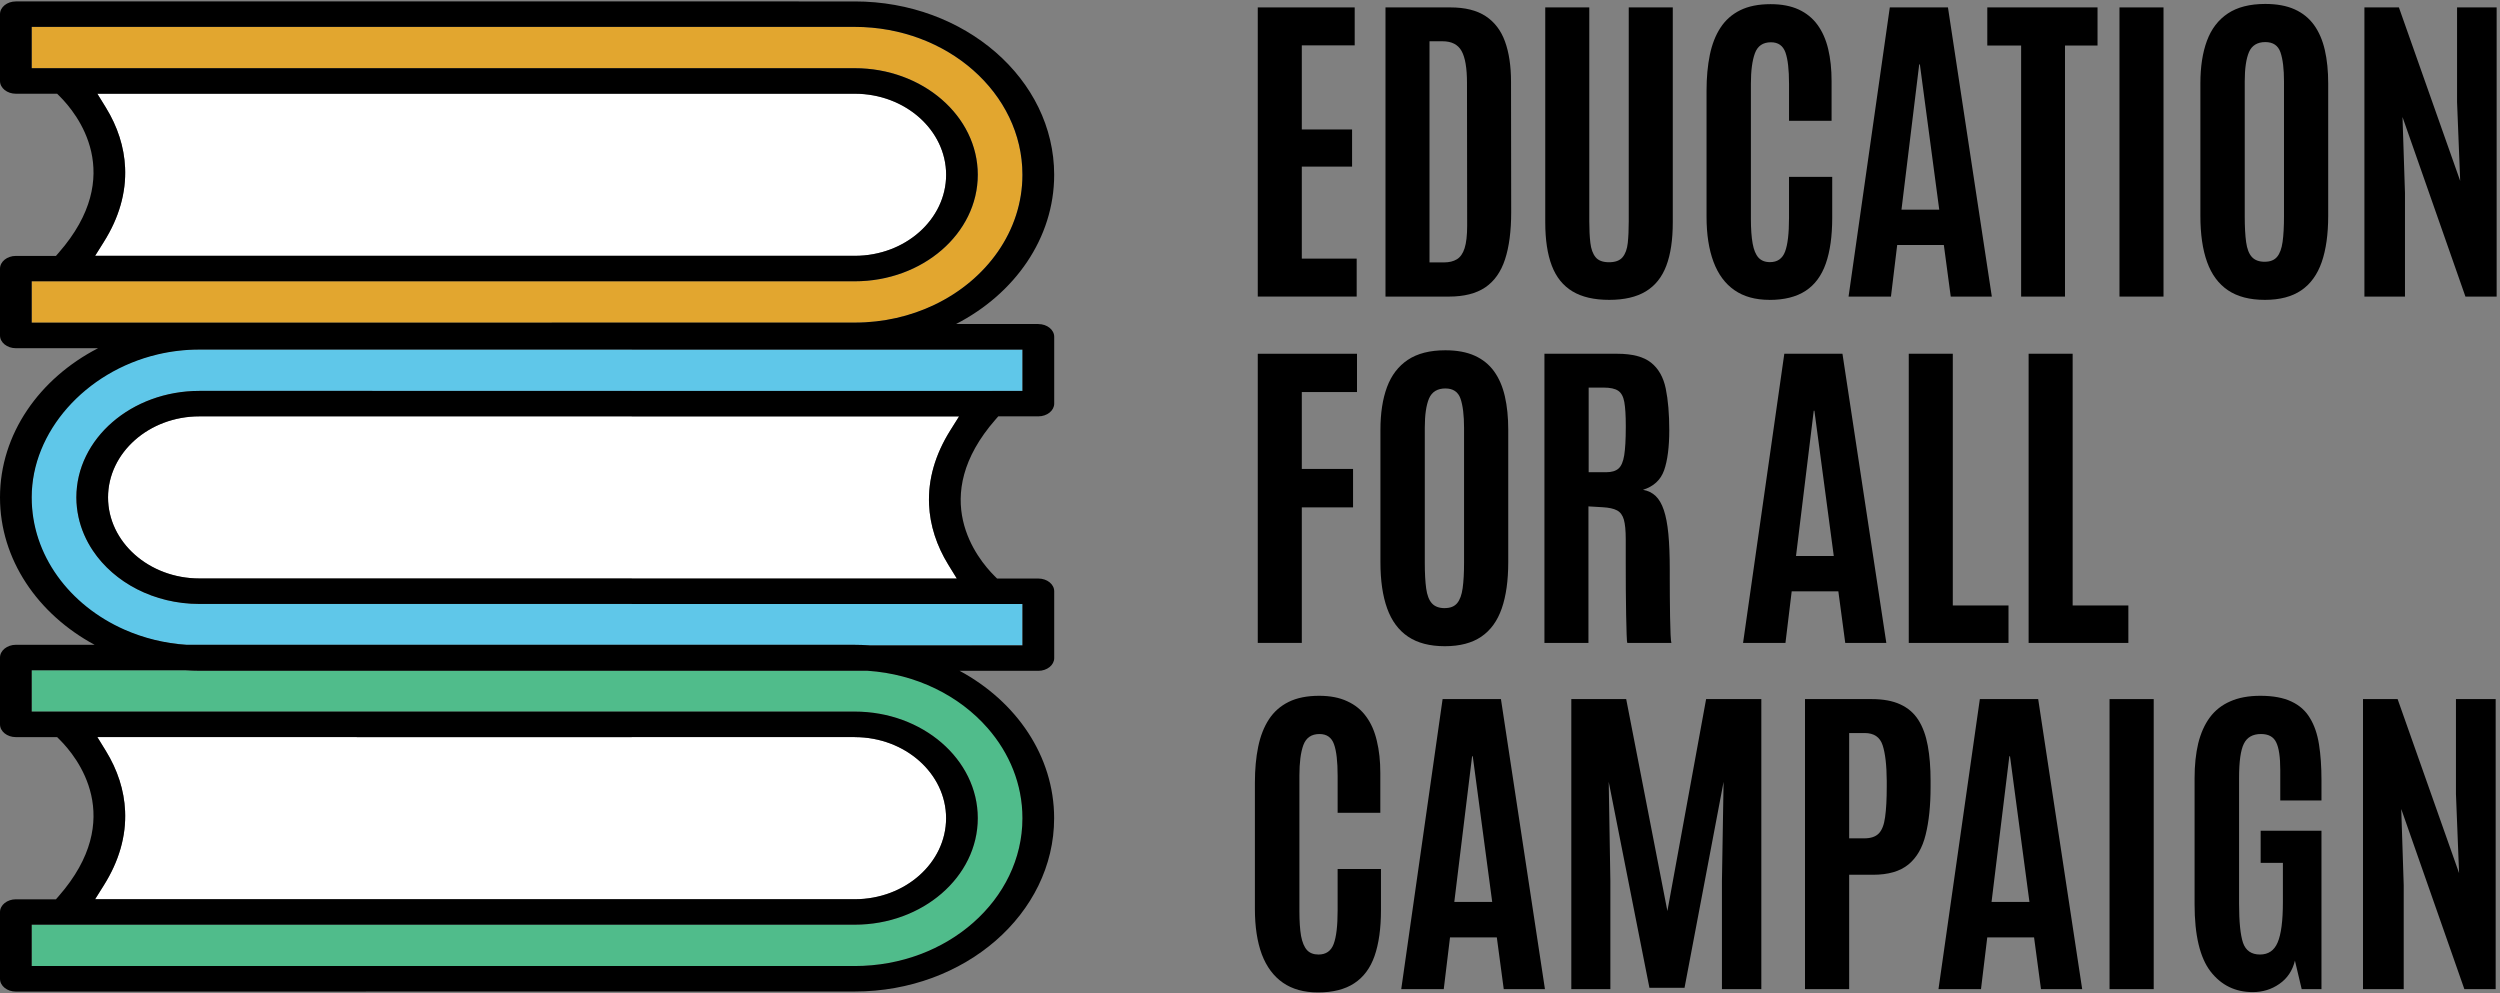 <?xml version="1.0" encoding="UTF-8"?>
<svg id="Layer_1" data-name="Layer 1" xmlns="http://www.w3.org/2000/svg" version="1.1" viewBox="0 0 861 342">
  <rect x="0" y="0" width="861" height="342" fill="#808080" stroke="none"/>
  <defs>
    <style>
      .cls-1 {
        fill: #000;
      }

      .cls-1, .cls-2, .cls-3, .cls-4, .cls-5 {
        stroke-width: 0px;
      }

      .cls-2 {
        fill: #50bc8b;
      }

      .cls-3 {
        fill: #e2a62f;
      }

      .cls-4 {
        fill: #5fc7e9;
      }

      .cls-5 {
        fill: #fff;
      }
    </style>
  </defs>
  <g>
    <g>
      <g>
        <path class="cls-5" d="M325.847,60.194c0-15.384-14.12-27.914-31.461-27.914H33.526l2.922,4.743c4.063,6.605,6.306,13.563,6.632,20.684v-.014c.394,8.63-2.066,17.259-7.339,25.644l-2.99,4.77h261.634c17.355,0,31.461-12.53,31.461-27.914Z"/>
        <path class="cls-5" d="M122.867,309.692h94.709v.001h76.797c17.355,0,31.461-12.53,31.461-27.914,0-15.384-14.12-27.914-31.461-27.914v-.014h-76.797v.014h-94.709v-.014H33.526l2.922,4.743c4.063,6.605,6.306,13.563,6.632,20.684.394,8.63-2.066,17.259-7.339,25.644l-2.99,4.771h90.115v-.001Z"/>
        <path class="cls-5" d="M330.305,143.405h-112.729v-.013H68.671c-17.341,0-31.461,12.53-31.461,27.914,0,15.384,14.12,27.914,31.461,27.914h148.905v.027h111.954l-2.922-4.743c-4.063-6.605-6.306-13.563-6.632-20.684-.394-8.63,2.066-17.26,7.339-25.645l2.99-4.77Z"/>
      </g>
      <g>
        <path class="cls-3" d="M294.373,9.259H10.912v14.242h283.461c22.627,0,41.175,15.44,42.318,34.798.037.623.055,1.251.055,1.882,0,20.235-19.012,36.693-42.373,36.693H25.861l-0.0 0h-14.949v14.243h206.65v.013h76.811c31.841,0,57.758-22.845,57.758-50.922s-25.903-50.949-57.758-50.949Z"/>
        <path class="cls-2" d="M305.398,231.802c-.246-.042-.492-.085-.739-.124-.461-.071-.927-.132-1.392-.194-1.491-.204-2.994-.376-4.519-.477h-.012c-.006-0-.012-.001-.018-.001H68.671c-1.583,0-3.152-.068-4.722-.162h-.001c-.007-0-.014-.001-.021-.001h-.014c-.059-.004-.118-.009-.178-.013h-15.828l.005.013H10.912v14.242h115.094v.001h91.556v-.001h76.811c23.359,0,42.37,16.455,42.374,36.687-.004,20.233-19.015,36.686-42.374,36.686H10.912v14.242h206.65v.014h76.811c31.841,0,57.758-22.845,57.758-50.922,0-25.948-20.144-45.592-46.733-49.99Z"/>
        <path class="cls-4" d="M349.032,120.384H126.006v-.014h-57.336c-31.841,0-57.758,22.845-57.758,50.922,0,26.182,20.507,45.952,47.453,50.111.119.019.237.042.357.06.176.026.354.046.53.07,1.664.242,3.348.432,5.056.544h-.001c1.44.095,2.895.163,4.362.163h.002c-1.468,0-2.922-.068-4.362-.163h230.064c1.604,0,3.18.068,4.743.163.124.007.246.019.369.027h35.175l.047-.027h17.41v-14.243H122.867v.001h-54.196c-.881,0-1.754-.031-2.622-.077-.252-.013-.503-.033-.754-.05-.65-.045-1.297-.102-1.939-.172-.238-.026-.476-.049-.712-.079-.854-.106-1.703-.227-2.54-.377h-0c-.839-.15-1.666-.328-2.486-.52-.206-.048-.411-.101-.616-.152-.658-.164-1.309-.34-1.954-.53-.172-.051-.346-.099-.517-.152-1.628-.501-3.211-1.086-4.741-1.749-.131-.057-.261-.116-.392-.174-.683-.304-1.356-.622-2.017-.956-.081-.041-.163-.08-.244-.122-1.52-.781-2.98-1.642-4.371-2.576-.052-.035-.103-.071-.155-.106-2.119-1.437-4.078-3.042-5.847-4.797-.001-.001-.001-.001-.002-.002-1.793-1.779-3.392-3.708-4.767-5.763l.002.005c-2.351-3.51-4.049-7.385-4.95-11.504l.002.005c-.242-1.106-.429-2.23-.556-3.368-.003-.03-.005-.061-.008-.092-.058-.537-.105-1.077-.136-1.62-.017-.314-.02-.63-.028-.946-.007-.272-.023-.542-.023-.815,0,.002-0.0.004-0.0.007v-.013c0,.002 0.0.004 0.0.006.004-20.232,19.015-36.686,42.373-36.686h148.905v.014h124.11l.007-.014h10.438v-14.242h-3.099Z"/>
      </g>
    </g>
    <path class="cls-1" d="M343.8,143.392h13.807c3.003,0,5.463-1.971,5.463-4.39v-23.008c0-2.419-2.446-4.389-5.463-4.389l-.014-.014h-28.335c20.209-10.396,33.799-29.545,33.799-51.397-.014-32.915-30.809-59.701-68.684-59.701H5.463C2.446.493,0,2.464,0,4.883v23.008c0,2.419,2.446,4.39,5.463,4.39h14.215l.911.911c5.857,5.844,23.144,27.017-.394,53.884l-.924,1.06H5.463c-3.003,0-5.463,1.971-5.463,4.39v23.008c0,2.419,2.446,4.39,5.463,4.39h28.309C13.578,130.335,0,149.463,0,171.305c0,21.409,13.035,40.223,32.577,50.759H5.463c-3.017.014-5.463,1.984-5.463,4.403v23.008c0,2.419,2.446,4.39,5.463,4.39h14.215l.911.91c5.857,5.844,23.144,27.017-.394,53.885l-.924,1.06H5.463c-3.003,0-5.463,1.97-5.463,4.389v23.008c0,2.419,2.446,4.39,5.463,4.39h120.543v-.028h168.367c37.862,0,68.67-26.786,68.67-59.701,0-21.398-13.024-40.207-32.552-50.744h27.116c3.003,0,5.463-1.971,5.463-4.39v-23.008c0-2.419-2.446-4.389-5.463-4.389h-14.215l-.911-.911c-5.857-5.844-23.143-27.017.394-53.884l.925-1.06ZM10.913,111.116v-14.243h283.46c23.361,0,42.373-16.458,42.373-36.693s-19.012-36.693-42.373-36.693H10.913v-14.229h283.46c31.841,0,57.757,22.845,57.757,50.922,0,19.356-12.319,36.223-30.404,44.835-8.148,3.88-17.464,6.087-27.353,6.087h-76.811v.014H10.913ZM43.08,57.693v.014c-.326-7.121-2.569-14.079-6.632-20.684l-2.922-4.743h260.859c17.341,0,31.461,12.53,31.461,27.914,0,15.384-14.106,27.914-31.461,27.914H32.752l2.99-4.77c5.273-8.385,7.733-17.015,7.339-25.644ZM340.168,250.788c7.497,8.59,11.963,19.337,11.963,30.99,0,28.077-25.917,50.922-57.758,50.922h-.001l-0.0 0-.001-0H10.913v-14.242h283.46c23.361,0,42.374-16.457,42.374-36.693,0-20.235-19.013-36.693-42.374-36.693h-76.811v.014h-91.556v-.014H10.913v-14.242h52.822c.064.004.128.01.192.014h.022c1.57.094,3.139.162,4.722.162h230.046c.006 0.0.012.001.018.001h.012c16.84,1.116,31.686,8.629,41.42,19.781ZM43.08,279.278c-.326-7.121-2.569-14.079-6.632-20.684l-2.922-4.743h89.341v.014h94.709v-.014h76.797v.014c17.341,0,31.461,12.53,31.461,27.914,0,15.384-14.106,27.914-31.461,27.914h-76.797v-.001h-94.709v.001H32.752l2.99-4.771c5.273-8.385,7.733-17.014,7.339-25.644ZM217.576,134.64v-.014H68.671c-23.359,0-42.369,16.455-42.373,36.686 0,2.338.266,4.622.751,6.84.901,4.115,2.597,7.986,4.946,11.494,7.338,10.96,21.026,18.353,36.677,18.353h148.905v.027h134.568v14.242h-52.659c-.123-.008-.246-.02-.369-.027h.014c-1.577-.095-3.153-.163-4.743-.163H64.309c1.44.095,2.895.163,4.362.163h-.002c-1.468,0-2.922-.068-4.362-.163h.001c-7.657-.506-14.898-2.342-21.439-5.234-18.928-8.368-31.956-25.632-31.956-45.539,0-22.578,18.415-43.273,43.271-49.217,4.631-1.107,9.485-1.704,14.486-1.704h148.906v.013h134.568v14.243h-134.568ZM319.976,173.82c.326,7.121,2.569,14.079,6.632,20.684l2.922,4.743h-111.954v-.027H68.671c-17.341,0-31.461-12.53-31.461-27.914,0-15.384,14.12-27.914,31.461-27.914h148.905v.013h112.729l-2.99,4.77c-5.273,8.385-7.733,17.015-7.339,25.645Z"/>
  </g>
  <g>
    <g>
      <path class="cls-1" d="M433.174,102.144V2.553h33.382v13.068h-18.216v28.967h17.314v12.79h-17.314v31.689h18.898v13.068h-34.064v.009Z"/>
      <path class="cls-1" d="M477.164,102.144V2.553h22.353c5.056,0,9.108,1.011,12.167,3.025,3.058,2.022,5.274,4.929,6.647,8.746,1.374,3.808,2.065,8.409,2.065,13.81l.059,44.925c0,6.53-.708,11.948-2.124,16.27-1.415,4.322-3.69,7.533-6.816,9.647-3.134,2.115-7.296,3.168-12.503,3.168h-21.848ZM492.33,90.373h4.98c1.769,0,3.252-.354,4.44-1.078,1.188-.716,2.073-1.989,2.662-3.817.582-1.828.877-4.423.877-7.777l-.059-49.172c0-5.089-.624-8.754-1.871-10.979-1.247-2.224-3.429-3.337-6.563-3.337h-4.474v76.159h.008Z"/>
      <path class="cls-1" d="M554.2,103.273c-5.165,0-9.378-.969-12.622-2.916-3.244-1.946-5.62-4.886-7.128-8.83-1.508-3.943-2.266-8.931-2.266-14.964V2.553h15.166v73.732c0,2.789.126,5.241.37,7.355.245,2.115.843,3.758,1.787,4.921.943,1.171,2.485,1.753,4.642,1.753,2.157,0,3.707-.573,4.668-1.727.96-1.154,1.559-2.78,1.786-4.895.228-2.115.337-4.584.337-7.415V2.553h15.166v74.01c0,6.033-.741,11.029-2.233,14.964-1.491,3.943-3.85,6.884-7.069,8.83-3.218,1.947-7.423,2.916-12.587,2.916h-.017Z"/>
      <path class="cls-1" d="M609.395,103.273c-4.828,0-8.847-1.112-12.049-3.337-3.21-2.224-5.611-5.477-7.212-9.757-1.601-4.28-2.402-9.462-2.402-15.528V31.251c0-4.567.38-8.678,1.129-12.335.75-3.657,1.98-6.791,3.682-9.395,1.702-2.604,3.96-4.6,6.791-5.999,2.831-1.399,6.32-2.09,10.465-2.09,3.775,0,6.985.615,9.647,1.837,2.663,1.23,4.828,2.991,6.505,5.291,1.677,2.3,2.907,5.081,3.682,8.35.775,3.261,1.163,6.934,1.163,11.004v13.692h-14.652v-12.731c0-4.904-.413-8.518-1.247-10.835-.835-2.317-2.486-3.48-4.98-3.48-2.755,0-4.592,1.255-5.519,3.766-.927,2.511-1.39,6.008-1.39,10.498v46.509c0,3.471.202,6.311.598,8.518s1.062,3.825,2.006,4.87c.943,1.036,2.266,1.559,3.96,1.559,2.561,0,4.297-1.205,5.207-3.623.901-2.41,1.356-6.243,1.356-11.484v-14.256h14.88v14.088c0,6.302-.733,11.551-2.208,15.756-1.474,4.204-3.8,7.347-6.985,9.42-3.185,2.072-7.33,3.109-12.419,3.109l-.008-.017Z"/>
      <path class="cls-1" d="M636.643,102.144l14.205-99.591h20.028l15.107,99.591h-14.147l-2.376-17.77h-16.067l-2.149,17.77h-14.601ZM654.859,72.208h13.017l-6.673-50.023h-.227l-6.109,50.023h-.008Z"/>
      <path class="cls-1" d="M696.076,102.144V15.68h-11.652V2.553h37.966v13.127h-11.207v86.464h-15.107Z"/>
      <path class="cls-1" d="M729.949,102.144V2.553h15.166v99.591h-15.166Z"/>
      <path class="cls-1" d="M779.987,103.273c-5.165,0-9.386-1.095-12.647-3.286-3.261-2.191-5.671-5.435-7.212-9.732-1.551-4.297-2.317-9.622-2.317-15.958V28.749c0-5.729.749-10.642,2.266-14.711,1.508-4.078,3.901-7.204,7.187-9.394,3.286-2.191,7.583-3.286,12.9-3.286,3.993,0,7.372.624,10.127,1.87,2.755,1.247,4.98,3.05,6.673,5.401,1.694,2.359,2.932,5.224,3.708,8.602.775,3.379,1.162,7.212,1.162,11.518v45.549c0,6.336-.741,11.653-2.233,15.958-1.491,4.297-3.842,7.549-7.043,9.732-3.21,2.191-7.398,3.286-12.563,3.286h-.008ZM779.987,90.146c1.887,0,3.303-.564,4.246-1.693.944-1.129,1.576-2.856,1.896-5.173.32-2.317.48-5.249.48-8.796V28.074c0-4.339-.404-7.684-1.213-10.043-.809-2.359-2.553-3.539-5.232-3.539-2.68,0-4.618,1.137-5.603,3.421-.978,2.283-1.475,5.654-1.475,10.102v46.459c0,3.623.16,6.589.48,8.914.321,2.317.978,4.027,1.98,5.123,1.003,1.095,2.478,1.643,4.441,1.643v-.008Z"/>
      <path class="cls-1" d="M814.303,102.144V2.553h11.88l21.107,59.754-1.079-27.164V2.553h13.633v99.591h-10.751l-21.671-61.844.851,26.145v35.707h-13.978l.008-.008Z"/>
      <path class="cls-1" d="M433.174,221.425v-99.591h34.174v13.187h-19.008v26.481h17.651v13.237h-17.651v46.678h-15.166v.008Z"/>
      <path class="cls-1" d="M497.596,222.554c-5.165,0-9.386-1.095-12.647-3.286-3.26-2.191-5.67-5.434-7.212-9.731-1.55-4.297-2.317-9.622-2.317-15.958v-45.549c0-5.73.758-10.642,2.266-14.711,1.509-4.078,3.901-7.204,7.187-9.395,3.286-2.19,7.583-3.286,12.9-3.286,4.002,0,7.372.624,10.128,1.871,2.755,1.247,4.979,3.05,6.673,5.4,1.693,2.36,2.932,5.224,3.707,8.603.775,3.379,1.163,7.212,1.163,11.518v45.549c0,6.336-.742,11.652-2.233,15.958-1.491,4.297-3.842,7.549-7.044,9.731-3.21,2.191-7.398,3.286-12.563,3.286h-.008ZM497.596,209.427c1.887,0,3.303-.564,4.247-1.693.943-1.13,1.575-2.857,1.895-5.174.321-2.317.481-5.249.481-8.796v-46.4c0-4.339-.405-7.684-1.214-10.043s-2.553-3.539-5.232-3.539c-2.679,0-4.617,1.138-5.603,3.421-.977,2.283-1.474,5.653-1.474,10.102v46.459c0,3.623.16,6.589.48,8.914.32,2.317.977,4.028,1.98,5.123,1.002,1.095,2.477,1.643,4.44,1.643v-.017Z"/>
      <path class="cls-1" d="M531.903,221.425v-99.591h25.066c5.207,0,9.091,1.02,11.653,3.059,2.561,2.039,4.255,5.022,5.063,8.94.809,3.926,1.214,8.712,1.214,14.374s-.598,10.439-1.786,13.775c-1.188,3.337-3.615,5.57-7.272,6.707,1.736.304,3.185,1.011,4.356,2.123,1.171,1.113,2.115,2.739,2.831,4.87.716,2.132,1.239,4.87,1.559,8.207.32,3.336.48,7.423.48,12.251v3.168c0,1.735.009,3.783.026,6.142.016,2.359.05,4.71.084,7.044.033,2.342.092,4.339.168,5.999.076,1.66.169,2.637.287,2.94h-15.166c-.11-.185-.203-1.162-.253-2.915-.051-1.752-.11-3.985-.169-6.707-.059-2.713-.092-5.636-.109-8.771-.017-3.134-.025-6.218-.025-9.251v-8.063c0-2.983-.219-5.233-.649-6.766-.438-1.525-1.23-2.595-2.376-3.193-1.154-.607-2.797-.961-4.954-1.079l-4.87-.286v47.023h-15.166.008ZM547.128,162.631h6.058c1.845,0,3.252-.413,4.213-1.247.96-.826,1.618-2.359,1.98-4.583.354-2.225.539-5.435.539-9.622v-.624c0-3.505-.168-6.201-.505-8.088-.338-1.888-1.045-3.185-2.124-3.901-1.078-.717-2.746-1.079-5.005-1.079h-5.148v29.144h-.008Z"/>
      <path class="cls-1" d="M600.311,221.425l14.205-99.591h20.028l15.107,99.591h-14.147l-2.376-17.77h-16.067l-2.149,17.77h-14.601ZM618.535,191.489h13.018l-6.673-50.023h-.228l-6.108,50.023h-.009Z"/>
      <path class="cls-1" d="M657.377,221.425v-99.591h15.166v86.683h19.185v12.9h-34.343l-.008.008Z"/>
      <path class="cls-1" d="M698.656,221.424v-99.59h15.166v86.682h19.185v12.9h-34.342l-.009.008Z"/>
    </g>
    <path class="cls-1" d="M813.818,340.658v-99.892h11.919l21.17,59.935-1.078-27.243v-32.692h13.678v99.892h-10.783l-21.738-62.035.851,26.221v35.814h-14.019Z"/>
    <path class="cls-1" d="M775.848,341.679c-6.017,0-10.86-2.365-14.53-7.094-3.67-4.768-5.506-12.487-5.506-23.157v-43.419c0-4.465.417-8.457,1.249-11.975.87-3.519,2.195-6.49,3.973-8.911,1.816-2.46,4.162-4.314,7.038-5.562,2.876-1.287,6.338-1.93,10.386-1.93,4.39,0,7.965.662,10.727,1.986,2.763,1.287,4.881,3.179,6.357,5.676,1.514,2.459,2.554,5.486,3.122,9.081.567,3.595.851,7.662.851,12.203v7.094h-14.189v-10.443c0-4.503-.473-7.7-1.419-9.592-.908-1.892-2.649-2.838-5.222-2.838-2.837,0-4.805,1.117-5.902,3.349-1.098,2.195-1.646,6.111-1.646,11.749v43.305c0,6.281.454,10.784,1.362,13.508.946,2.687,2.895,4.03,5.846,4.03,2.876,0,4.9-1.381,6.073-4.143,1.211-2.8,1.816-7.454,1.816-13.963v-13.451h-7.662v-11.067h20.943v54.543h-6.811l-2.327-9.819c-.832,3.443-2.611,6.111-5.335,8.002-2.686,1.892-5.751,2.838-9.194,2.838Z"/>
    <path class="cls-1" d="M726.527,340.658v-99.892h15.211v99.892h-15.211Z"/>
    <path class="cls-1" d="M667.613,340.658l14.246-99.892h20.092l15.154,99.892h-14.189l-2.384-17.822h-16.119l-2.157,17.822h-14.643ZM685.889,310.634h13.054l-6.697-50.173h-.227l-6.13,50.173Z"/>
    <path class="cls-1" d="M621.643,340.658v-99.892h22.929c3.973,0,7.265.606,9.876,1.816,2.649,1.211,4.73,3.008,6.243,5.392,1.514,2.384,2.592,5.335,3.235,8.854.644,3.481.965,7.511.965,12.089v2.1c0,6.433-.567,11.919-1.703,16.46-1.097,4.503-3.083,7.927-5.959,10.273s-6.924,3.519-12.146,3.519h-8.23v39.389h-15.21ZM636.853,288.725h5.222c2.232,0,3.897-.567,4.995-1.702,1.097-1.135,1.816-3.008,2.156-5.619.379-2.649.568-6.168.568-10.557v-1.93c-.038-5.41-.511-9.497-1.419-12.259-.908-2.8-2.97-4.2-6.187-4.2h-5.335v36.267Z"/>
    <path class="cls-1" d="M541.16,340.658v-99.892h18.9l14.189,72.989,13.338-72.989h19.014v99.892h-13.565v-37.233l.567-34.167-13.451,70.946h-12.089l-14.019-70.946.567,34.167v37.233h-13.451Z"/>
    <path class="cls-1" d="M482.586,340.658l14.246-99.892h20.092l15.154,99.892h-14.189l-2.384-17.822h-16.119l-2.157,17.822h-14.643ZM500.862,310.634h13.054l-6.698-50.173h-.227l-6.129,50.173Z"/>
    <path class="cls-1" d="M453.925,341.793c-4.843,0-8.873-1.116-12.089-3.349-3.216-2.232-5.638-5.486-7.265-9.762-1.589-4.313-2.383-9.516-2.383-15.608v-43.532c0-4.579.378-8.703,1.135-12.373.756-3.671,1.986-6.811,3.689-9.422,1.703-2.611,3.973-4.616,6.811-6.016,2.837-1.4,6.337-2.1,10.5-2.1,3.783,0,7,.624,9.648,1.873,2.687,1.211,4.862,2.97,6.527,5.278,1.703,2.308,2.933,5.108,3.689,8.4.795,3.254,1.192,6.924,1.192,11.011v13.735h-14.7v-12.77c0-4.919-.416-8.533-1.248-10.841-.833-2.346-2.498-3.519-4.995-3.519-2.762,0-4.616,1.268-5.562,3.803-.908,2.497-1.362,5.997-1.362,10.5v46.654c0,3.481.189,6.338.567,8.57.417,2.195,1.098,3.822,2.044,4.881.946,1.022,2.27,1.533,3.973,1.533,2.573,0,4.313-1.211,5.221-3.633.908-2.421,1.362-6.262,1.362-11.521v-14.303h14.927v14.133c0,6.318-.737,11.597-2.213,15.835-1.476,4.2-3.822,7.34-7.038,9.421-3.178,2.081-7.322,3.122-12.43,3.122Z"/>
  </g>
</svg>